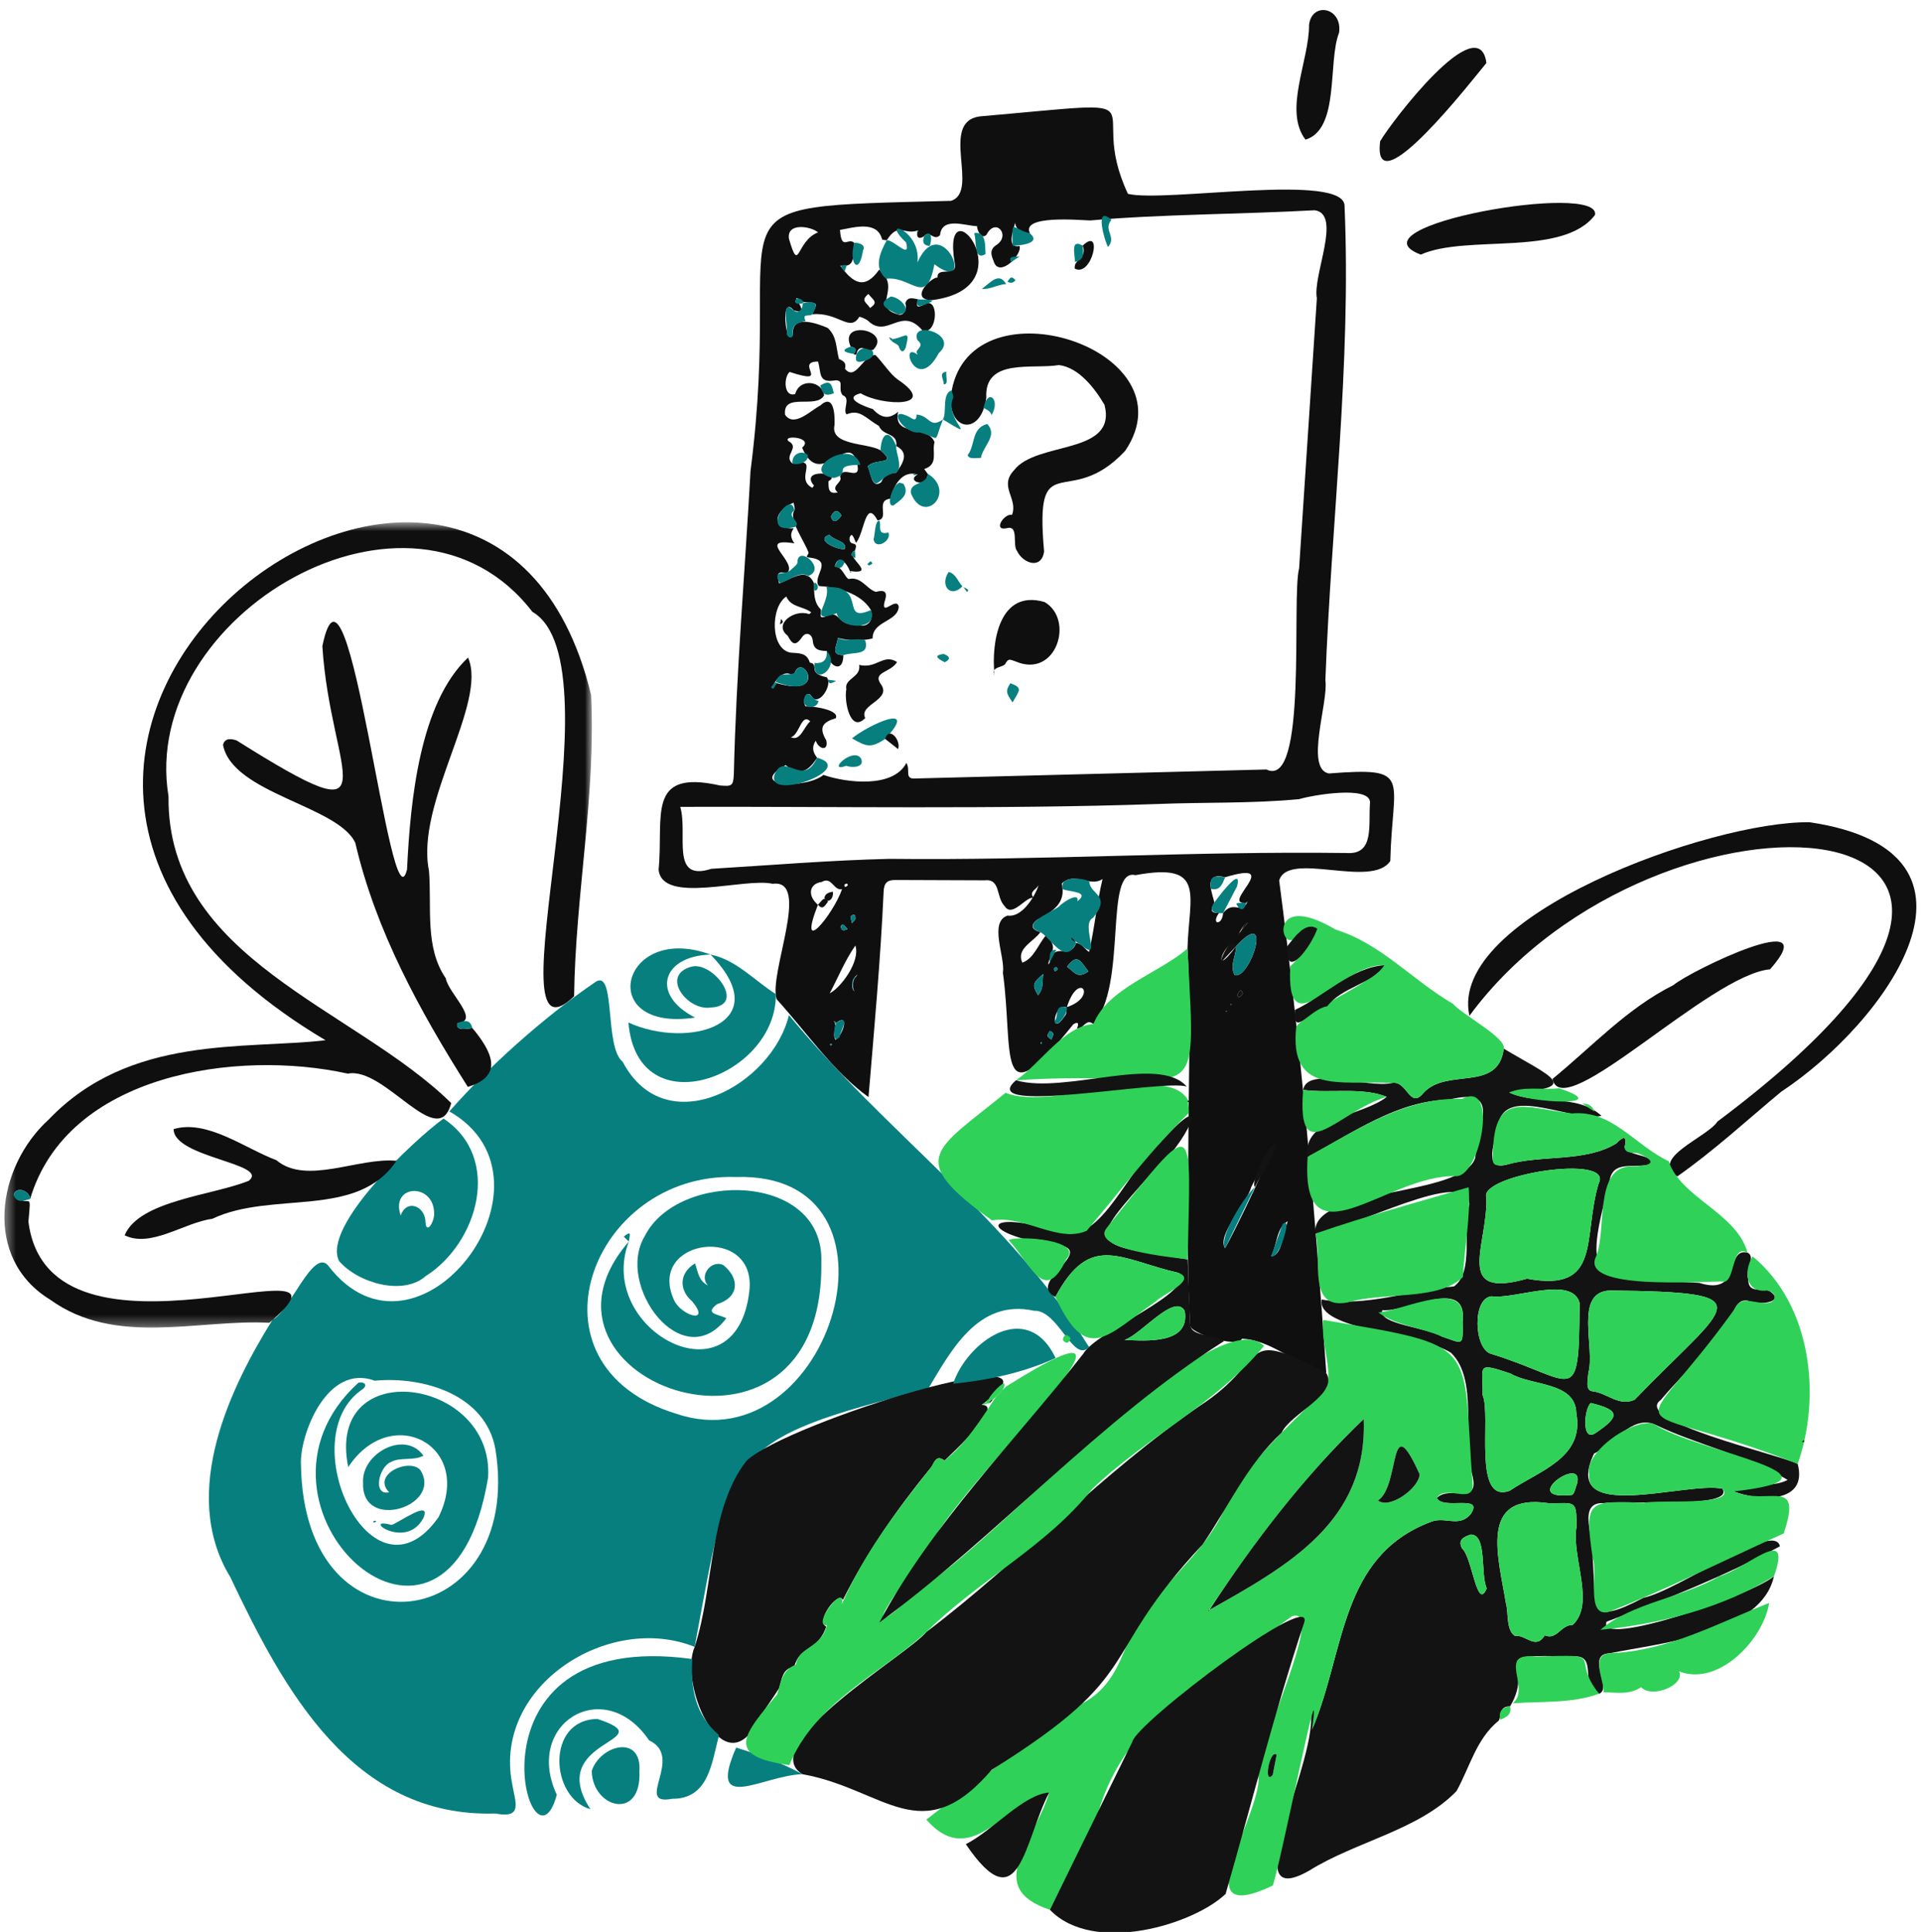 <svg xmlns="http://www.w3.org/2000/svg" width="179" height="180" fill="none" xmlns:v="https://vecta.io/nano"><style><![CDATA[.B{fill:#077f7f}.C{fill:#131313}.D{fill:#100f10}.E{fill:#30d158}]]></style><path d="M28.043 136.402c.218 18.716 20.869 15.854 18.122-1.371-.9-5.088-6.695-6.822-11.252-6.392-4.472-1.66-6.993 5.116-6.87 7.763zm40.555-26.739c-13.499-.487-20.32 17.566-5.552 22.063 14.39 4.833 22.561-22.585 5.552-22.063zm-3.868 43.774c-8.012-3.21-18.726 3.617-17.024 12.665.294 1.812 1.093 3.365-1.548 2.861-13.311.401-19.705-11.51-24.705-22.039-4.833-7.924.187-17.931 3.951-23.977 1.554-.688 3.77-6.673 5.165-5.048 8.306 10.915 22.572-7.882 11.306-14.351 3.599-4.098 8.65-8.677 13.643-12.08 1.87-1.175.788 6.121 2.5 7.448 4.007 7.656 13.929 2.211 15.496-4.341 8.826 10.78 20.481 18.919 27.963 30.925-1.465 1.589-2.851-3.478-5.132-3.378-5.259-1.16-7.81 3.885-9.882 7.309-18.915 4.732-18.347 5.746-21.734 24.005z" class="B"/><path d="M77.529 97.321c-.057-.107-.148-.123-.191-.007.033.123.124.111.191.007zm37.268-3.722c-.046-.101-.12-.12-.162-.013.024.112.101.105.162.013zM78.759 82.643c.184-.072.342-.191.147-.324-.208.051-.314.139-.147.324zm35.615 11.576l-.2-.023c.063.073.12.074.2.023zm-17.379 3.038c.141-.014.106-.074.073-.172-.143.014-.107.073-.073.172zm1.424-7.152c-.256.082-.245.196-.125.402.222-.131.38-.199.125-.402zm-19.445-3.541c-.278-.305-.452-.631-.648-.227.11.357.211.421.648.227zm.401-.556c.374-.355.423-.41.234-.8-.522.091-.291.314-.234.8zm36.431 6.564c-.195-.557-.325-.22-.522.106.093.429.336.13.522-.106zm-17.835 4.276c.175-.428.333-.611-.145-.796-.238.388-.396.482.145.796zM78.418 48.026c-.409-.644-.715-.457-.99.103.197.678.582.462.99-.103zm2.495-20.637c-.754.63-.194.757.156 1.302.795-.516.338-.703-.156-1.302zm16.293 63.356c-.992.845-1.057 1.038-.473 1.979.509-.65.361-.963.473-1.979zM77.282 49.818c-1.501.559 1.106 1.525 1.448 1.32.23-.736-1.051-.757-1.448-1.32zm-1.784 17.39c-.843-.818-.981 1.257-1.808 1.482.911.403 1.217-.989 1.808-1.482zm25.917 23.299c-.822-1.122-1.06-1.628-1.989-.446.729.552.985 1.157 1.989.446zm17.038 26.511c.988.081 1.148-2.334 1.546-3.231-1.078.555-.995 2.211-1.546 3.231zM77.309 92.547c.99-.481 2.885-2.946 2.396-4.455-.969 1.385-1.6 2.969-2.396 4.455zM73.52 22.263c.986 3.357.637.178 2.71-.612-.659-.567-2.964-.956-2.71.612zm51.975 57.212c2.61.164 1.992-2.61 2.166-4.725-.026-1.578-5.297-.687-6.598-.296-4.383.424-8.875.276-13.29.457-14.427.504-31.144.214-44.387.263.749 2.519-.986 7.034 2.897 5.771 5.528-.335 11.053-.795 16.59-.927 14.414.164 28.106-.731 42.622-.544zm-49.28 4.819c-1.988 5.094 1.45.879 2.251-1.458-.773.202-.957-1.216-1.88-.67-1.236.159-1.342 1.322-.37 2.128zm38.963 3.871c-.97-1.009-2.526 3.447.013-.014-.052 1.051-.623 1.764-.145 2.704 1.455.425 3.658-6.54.132-2.689zM72.361 63.645c4.896 1.427 2.394-2.91 1.692-.952-.001.056-.222.16-.333.15-1.248-.659-2.318 2.275-1.359.802zm44.247 46.909c-.49 1.739-3.245 4.467-2.459 5.751 1.954-3.515 6.908-14.44 2.459-5.751zM74.744 41.707c1.148-.969-1.883-1.22-1.272-.604 1.132.584-.54 1.356.378 2.089 2.667-.608.116 1.368 1.84 2.259.055-.074.163-.207.157-.213-1.431-1.663 2.787-1.184 1.355-.408-.011.652-.027 1.255.859 1.048-.736-.608.51-.916.22-1.457.168-1.153 1.892.461 1.625-1.031-.682-3.675-3.429 2.511-5.164-1.684zm1.113 12.656c.001.877-.041 1.761.626 2.417.114.259-.352 1.02.543.606 1.279-.626.948.959 2.794.804.992.387 1.612-.347 1.335-1.353-.989-1.664-3.367-2.154-4.854-2.241-.668-.889 1.465-2.365-.857-2.647-.5-.015-.116-.236-.102-.457-.367-1.073-1.889-3.08-1.323-3.95.099-.074-.038-.464-.066-.708-1.716.68-2.278 2.449.005 2.395-.365.505-.273.912.068 1.395-3.73-.607.428 1.807-.703 2.767-1.078-.23-.857.26-.735.96 1.038-.305 2.575-1.643 3.268.013zM99.4 93.868c-1.218-.564-1.68 3.07-.118.704.127-.179.078-.483.108-.73 2.984-.987 1.123-3.521.01.026zM83.514 41.577c.161-1.302-1.214-.907-1.612-1.889-1.24-.716-1.776-1.611-3.018-1.08-.39-.424.428-1.524-.367-1.786-.522-.646.316-1.532-.879-1.359-1.402.204-1.117-.813-1.414-1.78-2.286.022 1.358 2.289-2.645.97-.572.492-.558 2.391.515 2.059.451-1.565 2.562-1.174 2.694.119-.696 1.327-3.867-.339-3.635 1.81.834 1.215 2.377-.388 3.29-.867 1.235-1.132 1.368.787 1.318 1.825-.43 1.945 3.069 1.641 4.286 2.352 1.668 1.439-.524.687-1.192 1.511.308.562.339 2.135 1.251 1.473.28-.618.694-.91 1.381-.883.709-.926 1.237-1.899.003-2.507l.022.031zm-5.58 53.709l-.246-.175c.394.512-.205 1.192.162 1.764.641-.295 1.378-2.545.085-1.589zm37.558-8.369l.756-.924c-.275-.194-1.155 1.669-.756.924zM97.8 89.725c.401-2.165 1.878-.189 2.471-1.867.493-.008.811.575 1.204.837.548-2.331.714-4.531 1.26-6.797-1.205.809-2.582-.745-3.801.424.435 1.834-.833 2.599-2.303 3.379-.728.564-.41.935.317 1.147-.665.921-2.289 1.522-1.685 2.844 1.099-.401 1.475-1.73 2.219-2.565 1.12 1.183.486 1.447.178 2.729l.14-.13zm18.315-5.608c-2.51.23 3.647-4.079-1.953-2.385-1.999-.494-1.29 1.22-1.004 2.348-.258.506-.551 1.029.44.965-.809 1.125.288 1.232.371.029l-.028.035c1.022-1.341 1.732.213 2.317-1.121l-.143.128zM77.024 63.094c.597.607-.578 2.588-1.298 1.93-.582-1.038-1.024.377-.66.785.718-.019 3.151.315 2.821 1.102-1.246.378-1.61.851-.897 2.066.236 1.05-.703.848-.978.032-.385.569-.288 1.066.126 1.587-.922 1.456-1.774 1.648-2.929.686-3.73 2.082 1.962 2.232 3.518.916 2.169.747 6.508 1.255 7.731-1.118.424.69-.268 1.559.918 1.448l32.63-.836c3.881 1.895 2.314-15.937 3.046-18.744l1.654-25.166c-.418-2.099 2.376-7.863-.21-8.192-6.91.38-14.506.371-20.898.95-1.009-.03-6.558-.538-5.61 1.223-.655-.156-1.297-.207-1.399-1.012-.157.687-.856 2.408.418 2.171.259.803-1.915 3.035-2.419 1.423-.175-.471-.456-1.035.218-1.492 1.44-.893-.027-2.654-.883-.984-.496.525-.9-.498-.882-.797-1.115-.033-3.283-.906-3.45.841-.596.606-1.002-.546-1.477.091-.727.48-.736-.256-.562-.543-1.323.48-1.824-.817-2.925.928-.151-.029-.416-.024-.435-.09-.461-1.803-2.692-1.084-3.922-.877.151 2.004.729.655 1.334 1.206-.167 1.114.192 2.346-1.309 2.12 1.189 1.652 2.29 2.283 3.628.373 2.131 1.758-.78 3.448 1.726 4.169.515.202.905-.418.71-1.05.224-.642.714-.43 1.159-.363.043.276-.387.925.453.571 1.59-1.174 1.461 2.849-.016 2.344-1.975-2.351-3.275.822-5.067-.902-.232-.194-.789-.416-.827-.362-.883 1.472-1.937-.477-4.387-.249.546-1.071.532-1.09-.783-1.133-1.944-1.311 1.04 1.32-.925.779-1.335-1.66-.713 3.691-.082 2.246-.159-1.932 2.274-1.03 3.228-.625.893.784.785 1.913 1.063 2.905.419.175.717.368.555.905.998 1.211 1.636-1.223 2.834-1.288.682.674 1.353 1.765 2.085 2.29 3.942 2.645-1.452 2.49-3.459 1.284-1.786.465.546 1.3 1.134 1.468.763.828 1.486 1.005 2.363.254-.501 2.426 2.69 1.101 3.395 2.831-.276.852.416 2.078-.965 2.503l.317.432c.006 1.43-2.082.709-.933.078-1.43-.439-2.241 1.033-2.536 2.257-1.456.149-.014 1.872-1.194 2.017-1.131-2.066-1.214 1.12-2.002 2.094-.181-.298-.356-1.14-.602-.488-.09.966.906.15.49 1.212-1.175.453 2.265 2.293-.467 1.903-.296-.791-1.097-1.614-1.411-.426.678-.048.966 1.066 1.299 1.167 1.183-.263 1.648.924 2.534 1.2 1.052-.294 1.053.231.798.968-.293 1.367 1.149-.587 1.337.428-.133 1.424-2.443 1.297-2.44 2.941-.886.242-2.293.211-3.24-.048-.077.781-.735 1.578.519 1.61-.024 1.859-1.506.949-1.549-.386-.642-.034-1.223-.06-1.304-.96-.057-.64-.628-.883-1.002-.332-.651.959-.954.569-1.344-.149-1.365-1.037.629-2.501 1.984-2.005.031.02.145-.099.221-.153-.754-.598-1.885-.446-2.324-1.48-1.476.953-1.519 4.913.412 5.23.766.062 1.494-.013 1.777.923.957.179-.302.982 1.563 1.366zm2.763 27.872l.11-.15c-.489.29-.677 1.157-.279 1.544-.252-.387-.188-1.075.169-1.394zm1.141 11.251c-3.307-2.384-5.793-6.075-8.559-9.119-.781-2.353 3.255-11.239-.368-10.755-2.639-.601-10.302 1.963-10.632-1.318.488-4.936-1.21-9.391 5.708-7.844 1.121.097 1.252.06 1.304-1.084.215-9.433 1.039-18.804 1.554-28.226 3.279-25.434-5.669-24.529 18.688-25.158 2.699-.888-1.126-7.341 2.662-7.866 18.267-1.597 9.643-1.706 13.817 7.215 3.455.839 20.387-2.067 20.186 1.186.631 14.697-1.243 29.468-1.788 44.124.305 2.052-1.931 8.223.316 8.692 7.904-.611 5.92.312 5.733 8.151-1.719 2.616-9.528-.981-10.354 1.819 1.997 15.238 3.317 30.564 4.392 45.895-2.787-.722-5.084-3.09-7.858-3.2-.421.91-4.981-.533-4.822-1.276-.354-5.956-.186-11.92-.166-17.882.022-5.45.242-11.465-.091-17.185.143-5.009 1.791-8.077-4.844-6.849-2.979-.727-.703 10.286-3.922 13.872-.709-.584-.955.539-1.532.414.222-.5.098-.658-.344-.386-7.305 9.136-5.524 2.654-6.556-4.796.229-1.525-1.331-4.706.424-5.337 1.671.246 2.942-2.697 2.879-2.833-.135.414-.998.605-.382 1.242-.552-.501-2.009 1.883-2.743.73-.86-.861-.351-2.598-1.897-2.423l-8.297-.031c-.764-.007-1.062.268-1.099 1.081-.291 6.394-.876 12.77-1.409 19.147z" class="D"/><path d="M146.961 138.202c.67-2.788-5.612 1.655-.501 1.08.236-.028.381-.8.501-1.08zm1.269-7.486c-.616.495-.888 3.668.418 2.816 2.235-1.501 2.433-2.139-.418-2.816zm-9.696 17.267c-.606-1.287.064-5.01-1.486-5.013-.565.198-1.276.44-.809 1.307.937.771 1.383 5.924 2.295 3.706zm-2.246-24.822c.51-4.321-5.098-.884-7.484-1.094-.455 1.314 4.223 1.616 5.527 2.449 1.971.659 2.011 1.025 1.957-1.355zm10.899-1.77c-.698-2.584-6.029-.309-8.2-.616-1.832.146-1.65 4.946-.034 5.365 7.883 2.429 8.169 5.288 8.234-4.749zm-9.036 8.593c.823 1.865-.968 10.184 2.526 8.907 2.749-1.862 6.982-3.062 6.208-7.208-.059-2.97-4.11-2.524-6.145-3.714-3.283-1.103-2.529-.701-2.589 2.015zm6.17 10.07c-6.624-.993-4.674 5.118-3.997 9.327.258.923-.013 2.513.868 3.056.915-.213 1.883 1.346 2.753-.071 1.126.475 1.473-.971 2.594-.973 2.148-1.949-.117-6.325.357-9.097.027-2.635-.121-2.222-2.575-2.242zm5.705-19.819c-3.408.118-1.365 5.33-2.022 7.653-.048.691-.312 1.662.385 1.736 1.347.142 2.449 1.449 3.922.79 8.787-9.115 12.409-10.014-2.285-10.179zm-7.735-1.101c7.016 1.307 5.156-3.8 6.672-8.875 1.471-2.8-11.235-.814-10.464 1.334.153 4.394-3.103 9.497 3.792 7.541zm-20.863-17.588c.375-2.259 6.018-.115 8.28-.646 1.403-.263 1.653 2.497 2.918.942 2.172-2.424 6.98-.007 7.495-4.141 4.32 2.584 7.577 3.733.502 4.081 2.712 1.251 6.217.024 8.611 2.18-2.673.563-8.437-2.635-9.508.369-.101 1.212-1.833 4.829.642 4.183 3.329-.962 7.334-.188 10.264-1.993.285-.336 1.107-1.058.746.361.465.841 2.036.579 2.757 1.468-1.614.721-3.966-.541-4.18 1.886-2.842 10.331-.841 8.694 8.383 9.289 4.074 1.28 2.346-3.313 4.496-2.819.824.4-.264 1.588.068 2.452-.027 1.498 1.343.712 2.059 1.179 1.428 1.032-1.151 1.256-1.848.91-.783-.238-1.136.07-1.472.698-1.65 3.293-4.55 5.702-6.891 8.491-2.725 1.948 11.022 5.08 12.76 5.952.978 3.741-3.575 3.483-5.954 2.569 1.479-1.011 3.459-.255 5.017-1.072-3.758-2.308-8.382-3.232-12.403-5.183-2.137-.856-3.832 1.872-5.637 2.731-3.197 6.698 8.529 2.563 11.955 3.268 1.28 1.925-9.14 1.037-11.037 1.346-2.646-.156-.771 3.531-1.045 5.121.345 4.648-.458 6.413 4.744 3.694 3.354-.719 12.224-7.206 12.703-4.792-5.188 2.781-10.644 4.969-16.151 7.022-.946 2.521 13.664-2.521 15.593-4.231-1.177 5.346-10.337 6.175-15.308 7.172-2.283.094.311 3.273-.979 3.771-1.943-.617-.002-3.718-2.453-3.466-8.704-.257-3.293.389-5.847 4.646-1.032-.041-.806.874-1.052 1.322-2.113 1.709-2.691 4.34-3.943 6.575-3.513 3.63-9.381 4.691-13.718 7.401-7.308 4.169 1.221-10.72.078-15.213.748-1.239.371 1.533.184 2.077 3.091-7.189 2.536-16.123 11.039-19.343 1.351-.567 2.654.569 3.743-.738 1.274-1.902-2.559-.342-3.152-1.491 1.176-1.258 4.028.764 3.307-2.122-.967-3.489.587-8.925-1.988-11.412-2.89-1.868-12.562-2.092-12.048-4.966 4.111.734 8.222-.867 12.326-1.22 1.906-1.379.757-5.357 1.43-7.63-.054-3.652-11.136 2.408-14.339 2.707-.564-4.348 13.764-3.341 14.89-7.064.262-3.052 2.488-6.634-2.441-5.416-4.879.102-8.977 3.126-13.179 5.333-.58-3.623 5.179-3.804 7.375-5.595-2.328-.928-5.255-.306-7.792-.643z" class="C"/><path d="M118.96 163.485c-.653-.556-1.269 2.892-.37 1.898l.37-1.898zm13.322-26.125c-2.928-6.472-1.756 1.067-3.883 2.437 1.06.865 3.811-1.136 3.883-2.437zm-19.58 12.636c7.431-4.195 14.737-8.266 14.369-17.779-5.508 5.213-10.298 11.606-14.494 17.91l.125-.131zm10.601-27.018c14.84 2.515 12.906 1.901 13.92 15.406.016 1.808-2.593-.112-3.336 1.19.594 1.146 4.425-.407 3.153 1.492-1.094 1.31-2.391.164-3.745.736-8.502 3.221-7.947 12.154-11.038 19.344 1.058-7.803-2.878 12.336-3.661 14.533-8.217 3.89-1.591-5.652-1.312-9.847-.467-2.853 6.465-16.33 3.102-15.244-7.139 5.3-15.459 9.161-18.08 18.369l-4.476 8.976c-6.288-2.076-1.35-6.478-.066-10.928-3.947.608-7.145 7.416-11.448 2.527 4.736-3.699 9.672-7.195 14.543-10.83 2.39-1.257 3.326-3.352 4.256-5.751 2.004-4.594 6.559-7.508 8.721-11.8 1.906-4.635 6.273-8.225 9.748-11.827.629-1.727-.535-4.199-.281-6.346z" class="E"/><path d="M123.586 127.929c1.149 1.987-3.291 3.728-4.159 5.544-3.282 3.051-4.964 6.939-7.371 10.425-10.019 10.711-4.996 11.848-19.651 20.994-6.513 7.616-9.979 1.778-17.635.408-4.467-2.746 9.851-11.158 11.55-13.248 8.712-6.593 16.382-14.865 25.536-21.111 6.605-4.293 3.385-7.412 11.73-3.012z" class="C"/><mask id="A" mask-type="alpha" maskUnits="userSpaceOnUse" x="0" y="48" width="56" height="76"><path d="M.41 48.664h54.742v75.028H.41V48.664z" fill="#fff"/></mask><g mask="url(#A)" class="D"><path d="M53.495 92.823c-8.118 7.73 4.548-30.922-3.888-35.822-11.275-14.63-36.691.341-33.905 17.194-.169 15.164 17.325 19.706 26.341 28.578-1.206 4.629-6.193-3.438-9.635-2.743-10.363-2.294-26.144.023-29.601 11.682-.055-.835-1.394-1.217-1.535-.356 1.514 1.371 1.668-.697 1.376 2.458 1.919 15.277 32.617.777 22.444 9.43-6.643-.353-14.305 2.252-20.421-2.158-6.296-3.841-4.994-12.372-.121-16.793 7.567-7.906 18.203-6.494 25.784-7.374-46.101-27.347 15.031-72.624 24.751-32.138.451 9.288-1.476 18.672-1.589 28.041z"/></g><path d="M64.731 153.437c1.819-5.563 1.275-12.761 4.828-17.336 3.69-3.539 31.55-12.211 21.91-5.21 2.142-.007-2.579 4.336-3.457 5.191-.818-.637-.987.283-1.239.608-3.216 3.933-5.993 7.92-8.232 12.372-.424-.904-2.601 2.016-1.553 2.486-.742 2.296-2.512 1.802-2.972 3.738-1.168.18-1.148 1.199-1.423 2.006-.755 1.206-1.666 2.365-2.322 3.69-3.193 4.848-6.997-4.219-5.541-7.545zm49.522 22.966c-2.905 2.871-12.326 5.781-16.423 1.531l7.675-15.64c.296-1.725 17.44-14.689 15.974-10.989-2.763 8.342-4.874 16.835-7.296 25.222.024-.041.047-.083.07-.124z" class="C"/><path d="M166.204 142.87c-5.445 2.447-10.781 5.163-16.348 7.327-2.131.447-.924-3.702-1.45-5.028-.769-5.357-.535-5.369 4.765-5.156 1.397-.318 8.75.342 7.318-1.312-2.702-.639-12.747 2.509-12.41-1.3-.535-2.134 4.266-5.412 6.091-4.699 3.675 2.522 19.44 4.88 7.386 6.253 3.159 1.421 6.466-1.526 4.648 3.915zm-26.083-45.169c-.517 4.133-5.321 1.718-7.496 4.141-1.264 1.556-1.513-1.206-2.916-.941-4.845-.259-9.634 1.15-8.918-5.29 2.334-2.349 5.988-3.324 8.215-5.685-4.2-.195-9.206 8.038-8.776.104 1.108-.98 4.29-5.05.792-3.139-1.514 2.899-3.364-4.325 3.443-.275 4.201 1.283 7.161 4.726 10.901 6.89.928 1.06 5.013 3.192 4.755 4.194z" class="E"/><path d="M136.922 94.641c-2.065-9.284 22.486-18.162 31.704-18.034 18.695 2.783 7.039 18.715-2.656 25.111-3.201 2.656-6.273 5.501-9.682 7.889-2.607-1.719 2.795-3.637 3.754-5.121 40.636-30.381-5.568-33.681-23.12-9.846z" class="D"/><path d="M155.493 108.188c1.071 3.378 6.338 4.819 7.342 8.519-1.467-.805-1.136 2.319-2.083 2.696-2.291-.059-13.607.87-12.029-2.338 1.024-2.466-.222-8.339 3.261-8.396 1.68-.007 2.725-.337.685-1.204-.416-.118-1.257.066-1.291-.584.361-1.419-.461-.696-.746-.361-2.93 1.805-6.936 1.033-10.264 1.995-1.173.181-1.394.055-1.251-1.16.126-5.848 3.065-4.085 7.356-3.616 3.752-.351 5.866 2.975 9.02 4.449zm12.018 28.199c-16.833-6.6-15.546-.981-5.869-14.441.572-1.446 2.149-.287 3.308-.595.653-.263.503-.984-.28-1.116-1.939.257-2.274-1.679-1.359-3.18 5.537 4.575 6.395 13.098 4.2 19.332z" class="E"/><path d="M64.507 154.571c-.165 2.819.297 5.211 2.49 7.089-.676 2.582-.958 5.961-4.371 5.931-3.625.703 1.197-3.883-2.144-5.443-4.156-6.137-11.718-1.605-8.601 5.068-2.369 8.838-9.576-15.711 12.626-12.645zm7.786-61.948c.103 7.687-12.912 12.521-13.735 2.646 5.584 2.54 13.945.134 7.648-6.334 2.385.484 4.074 2.403 6.086 3.688z" class="B"/><path d="M149.422 157.674c.068-1.148-1.288-3.467.564-3.643 5.368-.178 9.999-2.772 14.868-4.689-.583 3.519-4.776 7.805-8.394 6.378.615 1.232-2.502 2.581-3.538 1.474-1.115.739-2.288.48-3.5.48z" class="E"/><path d="M132.385 23.722c-6.995-2.652 16.883-6.842 16.235-3.691-3.001 3.945-11.953 1.776-16.235 3.691zm6.121-17.856c-1.021 1.208-10.709 13.755-9.902 7.296 1-1.749 9.202-12.501 9.902-7.296zm-13.728-2.829c-1.082 2.746.089 8.993-3.131 9.975-2.082-2.722.357-7.377.331-10.698.26-2.186 3.12-1.645 2.8.723z" class="D"/><path d="M165.296 146.861c-4.797 2.966-10.617 4.457-16.169 4.986 2.941-2.527 7.619-2.975 11.077-4.982 2.593-.744 6.869-4.99 5.092-.004zm-24.339 11.835c1.768-1.403-1.588-4.819 2.185-4.35 6.903-.244 3.021-.039 5.865 3.458-2.587.931-5.35.689-8.05.892z" class="E"/><path d="M89.996 171.82c2.529-1.276 5.326-4.62 7.768-4.816-2.381 4.571-2.744 12.218-7.768 4.816z" class="C"/><path d="M66.207 88.935c-4.541.14-5.609 3.755-1.434 5.871-9.4 1.431-6.937-8.937 1.434-5.871zm-10.533 71.219c6.36 2.099-4.993 1.821-.657 8.405-3.769-1.055-4.163-8.358.657-8.405zm3.906 4.901c.201 4.625-4.37 3.427-4.443-.059.774-2.402 4.69-3.473 4.443.059zm9.015-2.233c1.959.597 4.313 1.44 6.176 2.479-3.698.098-8.941 3.819-6.175-2.479zm-2.409-68.949c-2.125.31-4.683-2.98-1.785-3.801 2.001-.58 5.252 3.683 1.785 3.801z" class="B"/><g class="E"><path d="M139.793 160.23c-.166-.761.154-1.165.914-1.247.188.778-.369 1.009-.914 1.247z"/><path d="M139.167 160.809l.489-.503-.489.503z"/></g><path d="M167.735 135.655l.23-.476-.23.476zm.281-1.284c-.186-.065-.013-.118.089-.188.04.099.015.158-.089.188z" class="C"/><path d="M73.552 164.453c-6.157-.839-4.188-2.917-1.129-6.598.342-1.146.449-2.258 1.748-2.771.238-1.699 2.373-1.5 2.88-3.665-1.496.155 1.773-4.139 1.391-1.957 2.037-4.694 5.105-8.703 8.331-12.772.251-.325.421-1.245 1.238-.608 1.972-1.537 3.483-3.971 4.816-5.977l-.005.005.317-.318.301-.301.321-.321-.008.008c17.333-10.869-5.221 9.69-7.131 15.05-2.511 3.188-7.937 10.544-.845 3.713 6.602-3.752 27.19-27.076 32.01-22.546-4.465 5.42-10.966 8.49-16.017 13.336-4.315 5.42-10.655 8.54-15.449 13.321-4.325 3.952-10.378 6.539-12.768 12.401z" class="E"/><path d="M44.02 95.787c1.727 2.076 3.046 4.447-.429 5.475-4.474-7.063-8.573-14.526-10.482-22.729-1.602-3.468-11.443-4.587-12.328-9.128.157-.692.813-.576 1.277-.413 14.909 9.379 8.742 3.262 7.98-8.789 2.44-11.879 6.361 27.069 7.891 20.801.3-6.376 1.181-15.517 5.684-19.737 1.855 4.246-4.93 13.509-3.641 19.867.275 3.345-.424 7.127 1.568 10.015.226 1.372 3.294 4.016 1.074 4.165-.192.8.909.531 1.405.474z" class="D"/><path d="M104.78 124.842c1.94.069 6.146.456 5.615-2.7-.941-1.724-4.084 2.224-5.615 2.7zm9.266.115c-11.63 7.375-21.048 18.093-32.113 26.216 4.926-9.237 12.579-16.813 19.011-25.049 1.174-2.099 10.572-5.774 8.885-7.531-5.447-1.232-8.224-3.876-11.488 2.243-2.665-1.323 3.368-4.027.638-4.77-7.862-.868-8.008-3.696.048-1.227 3.609 1.038 6.245-6.248 9.018-8.312 5.404-6.028 2.344.309-.511 2.514-6.34 7.111-6.264 6.832 3.133 8.29l.239 6.121c.141 1.127 2.255.823 3.14 1.505z" class="C"/><path d="M110.774 103.701c-3.484 3.374-6.394 7.271-9.518 10.971-2.642 1.183-5.819-1.484-8.829-.97-8.092-5.807-5.327-6.489 1.27-11.887 4.257 1.747 14.993-2.987 17.026.713-.036.263.081.78.05 1.173zM98.34 120.835c3.262-6.117 6.053-3.475 11.489-2.242 1.772.681-1.562 2.023-2.111 2.651-4.631 3.205-6.408 5.978-9.378-.409zm-4.357-5.305c1.096-.444 6.974.033 5.395 1.756-2.049 4.358-3.282.539-5.395-1.756zm5.778 9.156c-.14.467-.41.561-.715.176.011-.483.351-.653.715-.176zm22.084-16.902c4.547-2.491 9.048-5.568 14.409-5.405 3.462-1.842 1.66 7.484-.677 7.202-6.383-.132-14.41 8.611-13.732-1.797zm.729 7.149c4.701-1.632 9.513-2.93 14.277-4.317.197 2.791-.4 5.575-.537 8.365-2.284 2.241-7.468 1.369-10.723 2.364-3.824.729-2.371-3.927-3.017-6.412zm-11.925-26.547c.875 16.467 1.293 11.07-15.982 12.267 2.35-1.619 4.437-5.038 7.216-5.245 1.33-3.329 5.98-4.665 8.766-7.022zm.018 28.945c-1.459-.186-9.167-.922-7.538-2.936 8.584-10.74 7.78-10.256 7.538 2.936z" class="E"/><path d="M99.038 82.848c-.405-1.237 1.723-1.097 2.461-.737.032 1.27 2.129 1.236.354 3.401-1.27.588 1.053 4.426-1.279 2.403-.521-.234-1.083-.819-.303-.056-.994 2.179-2.334-.452-3.323-1.011-2.102-.731 1.129-1.851 1.793-2.44.076-.168 1.843-1.424 1.66-.446 1.197-.913-.711-.843-1.363-1.114zM82.566 25.971c-1.199-1.036-.56-2.44.06-3.583.652-.079 2.264 1.864 1.799.196-2.596-2.459 1.46-1.136 1.062 1.861 2.278-5.008 5.598 3.219 1.579.175-.737 4.056-2.124 1.058-4.5 1.351z" class="B"/><path d="M94.668 100.652c4.541 1.313 13.293-2.422 15.915.584-2.213-.728-19.833 2.78-15.915-.584z" class="C"/><path d="M121.428 101.546c2.536.336 5.464-.284 7.793.642-4.517 1.316-8.401 7.027-7.793-.642z" class="E"/><path d="M120.669 94.089c2.757-1.29 5.273-3.956 8.337-4.164-1.258 1.819-3.907 1.995-5.336 3.827-1.616.246-3.237 3.056-3.001.337z" class="C"/><path d="M77.013 54.696c3.896-.141 1.177 3.434 4.143 2.14.719 1.992-2.923 1.814-3.185.3-2.914 1.069-.529-.977-.958-2.44zm8.393-21.88c.048-.364.755-.583.074-1.132-.704-1.932 3.971-.531 2.004 1.205-2.086 3.918-3.765-1.229-1.981.163l-.097-.236zm-9.269 37.779c3.813 1.025-4.649 4.096-3.986 1.632.897-2.361 2.641 1.292 3.986-1.632zm5.912-28.645c.068-1.603.83-2.061 1.465-.373-.073.586.669 1.971-.025 2.476-1.754.209-1.802 2.428-2.632-.591.665-.828 2.865-.067 1.192-1.511zm5.813-2.865c-.941 2.405-.129 1.738-2.18 1.202-1.524.211-3.15-2.584-.953-1.439.319.169.667.502.675-.226 1.277.106 1.185 1.338 2.459.463zm-1.427 5.043c2.737 1.683-.35 4.899-1.556 1.815-.136-1.121 1.542-.715 1.556-1.815z" class="B"/><path d="M119.931 88.177c.631-.767 1.693-2.395 2.814-1.654-.465 1.477-3.01 5.091-2.814 1.654z" class="C"/><path d="M115.178 88.166c3.527-3.85 1.322 3.113-.131 2.69-.479-.942.092-1.652.144-2.704l-.013.014zm-37.48-43.635c-3.4-.571 1.662-3.898 2.476-1.223-2.826.029-.724.822-2.476 1.223zm-2.024-15.253c-.139.27-1.013-.167-.607.629-.665.166-1.348.306-1.183 1.264-.043.452-.492.277-.582-.045.182-.612-.63-3.406.664-2.201.385.324.865-.042.824-.672 1.14-.279 1.56-.019.884 1.025zm-2.008 23.846c.225-.247.67-.528.638-.734.031-1.671 2.728.571 1.052 1.259-1.059-.485-1.817.565-2.713.648-.65-1.272.381-.639 1.023-1.173zm-1.392 10.419c.41-1.085.961-.479 1.78-.849.829-2.027 3.071 2.617-1.78.849zm44.659 47.056l-2.783 5.707c-.617-1.035 1.812-4.85 2.783-5.707zM80.632 59.681c.393 1.457-1.066 1.019-2.043 1.36-1.252-.037-.597-.825-.519-1.612.837.434 1.696-.081 2.562.251zm-6.496-10.602c-3.537.956-.446-3.599-.115-1.539-.804.603.62.999.115 1.539z" class="B"/><path d="M116.933 110.599c-.437-.406 1.224-4.029 1.94-4.079-.223 1.538-1.286 2.722-1.94 4.079z" class="C"/><path d="M113.158 84.081c.461-.634 2.636-3.513 2.105-1.487l-1.294 2.481c-.941.044-1.345-.207-.811-.995zm-9.598-63.585c-.803.942.524 1.546-.315 2.513-.374-.711-1.263-3.982.315-2.513zm-7.573 1.267c1.075.908-.932 1.125-1.641 1.125-.016-2.55-.183-1.665 1.641-1.125zm22.466 95.255l1.052-2.944c1.009-1.044-.34 3.424-1.052 2.944zm-35.439-89.39c1.05.094 2.16 1.635.635 1.662-.986-.503-2.048-.925-.635-1.662zm18.401 62.879c-1.003.711-1.261.105-1.989-.447.93-1.181 1.167-.675 1.989.447zM75.907 61.766c.823.08 1.182-.31 1.132-1.114 1.365 1.48-1.319 3.459-1.132 1.114zm-.65-19.386c.141.757-.994.969-1.405.813a.86.86 0 0 1 1.405-.812zm8.925 2.691c.66 1.071-.402 1.571-.893 2.006-.799.261-.132-1.969.532-2.094.03-.031.257.072.36.088zm-2.255 3.438c.253.391-.285 1.389.847 1.107.35.748-1.186 1.674-1.377.636.143-.444.126-1.737.53-1.743zm-2.323-25.881c.519-.032 1.092.241.812.693-.381 2.484-1.355 1.145-.812-.693zm11.167-.902c1.13-.201 1.013 1.172 1.062 1.945-1.118.673-.802-1.209-1.062-1.945zM77.282 49.818c.399.565 1.676.582 1.449 1.32-.345.203-2.948-.76-1.449-1.32zm2.944-16.117c-.643.081-.442-.369-.437-.695.858-1.49 2.833.245.437.695zM76.261 65.29c-.069.881-1.758.775-1.27-.361.365-.782.745.359 1.27.361z" class="B"/><path d="M115.191 88.151l-1.424 1.517c-.089-.342.979-2.568 1.424-1.517z" class="C"/><path d="M97.205 90.745c-.111 1.016.036 1.329-.473 1.979-.584-.942-.519-1.134.473-1.979zm16.957-9.013c-.266.589-.432 1.302-1.348 1.08-.03-1.158.053-1.225 1.348-1.08zM99.4 93.868c.171.456-.969 2.11-1.152 1.264.457-.357-.095-1.647 1.152-1.264zM76.439 35.907c.909-.532 1.056-.177 1.255.737-.816.314-1.059.073-1.255-.737zm1.495 59.379c1.312-.806.482.609.277 1.366-.701.682-.507-1.011-.277-1.366zm.484-47.26c-.408.565-.793.781-.99.102.276-.559.581-.746.99-.102zm16.595-24.144l-.803.553c-.292-.652.344-.464.803-.553zm-9.495 3.995c.408.087 1.085-.081 1.352.191-.611.289-1.748.898-1.352-.191zm-6.806 24.464c-.208.532-.387.725-.93.432.204-.372.305-.967.93-.432zm19.257 44.507c-.541-.314-.382-.409-.145-.796.478.186.32.369.145.796zM74.79 28.253c-1.249.339-.596-1.055.101-.107.001 0-.101.107-.101.107z" class="B"/><path d="M115.498 86.923c.247-.233.432-1.062.75-.93l-.75.93z" class="C"/><path d="M86.618 22.918c-.619-.055-.683-.417-.504-.913.72-.771.754.426.504.913zm-7.714 1.773l-.206.619c-.385-.478-.489-.627.206-.619zm.756 26.606l.051.716c-.496-.282-.566-.401-.051-.716zm18.766 37.188l-.639 1.227c.114-.434-.198-1.221.639-1.227zM75.858 54.363l.08-.09c.754.447-.327 1.388-.08.09z" class="B"/><path d="M115.804 92.572c-.186.236-.429.535-.522.106.197-.326.326-.663.522-.106z" class="C"/><path d="M79.373 86.008c-.057-.486-.288-.709.234-.8.189.39.14.444-.234.8zm35.83-1.792c.09-.169.657-.037.912-.098-.153.735-.563.812-.912.098zM72.361 63.645c-.165.233-.283.797-.507.361.143-.11.366-.595.507-.361zm6.611 22.919c-.507.32-.875-.186-.419-.463l.419.463zm19.446 3.541c.255.204.097.271-.125.402-.121-.207-.132-.32.125-.402zm-18.91 1.199c-.04.298.053.667-.064.928.044-.226-.09-.988.064-.928zm-2.356-27.981l.77.118c-.378.156-.686.446-.77-.118zm19.842 33.934c-.034-.099-.07-.158.073-.172.033.098.067.158-.073.172zM85.169 44.279c-.234-.158.214-.096.334-.074l-.334.074z" class="B"/><path d="M114.373 94.22c-.08.05-.137.049-.2-.024l.2.024z" class="C"/><path d="M116.115 84.118l.143-.128c-.05.037-.094.166-.143.128zM77.855 95.38l-.168-.269.246.175-.079.094zm-5.219-41.09l-.046.06c0-.006.071-.054.046-.06zm6.692-.962l-.129-.001c-.029-.2.033-.078.129.001zm.16 38.863l.13.169c-.051-.06-.227-.103-.13-.169z" class="B"/><path d="M114.797 93.6c-.062.092-.138.099-.162-.013.042-.107.116-.087.162.013z" class="C"/><path d="M97.8 89.725l-.14.13c.05-.037.091-.145.14-.13z" class="B"/><path d="M110.745 102.693l-.101-.073c.068-.142.192-.048.101.073z" class="C"/><g class="B"><path d="M85.406 21.655c.162-.323.33-.031-.013.001zm-5.641 69.288l.132-.127c-.046.039-.084.174-.132.127z"/><path d="M101.763 20.546c-.098-.015-.234.023-.081-.068l.081.068zM79.447 91.242c.111-.07.235-.29.34-.276-.109.075-.232.421-.34.276zm-1.918 6.079c-.067.104-.158.116-.191-.007.043-.116.134-.1.191.007zm-.691-34.346l.187.119-.187-.119z"/></g><path d="M115.492 86.917c-.059.161-.061.326-.205.115.069-.044.16-.065.205-.115z" class="C"/><path d="M79.163 22.434l.316-.014-.316.014z" class="B"/><path d="M142.291 119.134c-6.891 1.957-3.643-3.149-3.792-7.541-.777-2.153 11.925-4.127 10.464-1.334-1.518 5.079.346 10.181-6.672 8.875zm7.735 1.101c14.67.176 11.112 1.023 2.285 10.18-1.473.658-2.575-.649-3.922-.791-.697-.074-.433-1.045-.385-1.736.652-2.323-1.383-7.534 2.022-7.653zm-5.705 19.82c2.454.024 2.602-.398 2.574 2.241-.47 2.771 1.79 7.148-.355 9.097-1.122.002-1.469 1.448-2.595.973-.87 1.417-1.838-.142-2.753.071-.882-.544-.608-2.133-.869-3.057-.675-4.205-2.627-10.324 3.998-9.325zm-6.171-10.071c.061-2.716-.693-3.118 2.59-2.014 2.037 1.188 6.082.744 6.145 3.713.774 4.146-3.459 5.346-6.207 7.207-3.499 1.285-1.701-7.043-2.528-8.906z" class="E"/><path d="M144.664 100.522c3.705-3.031 6.95-6.587 11.265-8.742 1.599-1.343 14.296-7.467 9.006-1.469-5.654.491-19.36 14.59-20.271 10.21z" class="D"/><path d="M147.187 121.391c-.064 10.04-.356 7.176-8.233 4.749-1.632-.417-1.785-5.217.031-5.364 2.167.301 7.507-1.965 8.202.615zm-10.898 1.77c.053 2.38.013 2.013-1.958 1.355-1.893-.829-4.284-1.011-5.896-2.242 2.3-.134 8.391-3.366 7.854.887zm2.245 24.822c-.913 2.218-1.356-2.934-2.295-3.706-.467-.867.244-1.109.808-1.307 1.549-.003.881 3.729 1.487 5.013zm6.731-46.591c5.358 1.757-2.745 1.413-4.642.391 1.417-.61 3.117-.21 4.642-.391zm2.965 29.324c2.853.678 2.65 1.316.418 2.816-1.308.851-1.032-2.319-.418-2.816zm-1.269 7.486c-.12.28-.265 1.052-.501 1.081-5.111.574 1.171-3.868.501-1.081zm.493-35.373c.554-.029.94.197 1.115.739l-1.115-.739z" class="E"/><g class="C"><path d="M112.697 149.99c4.146-6.336 8.923-12.577 14.374-17.774.371 9.501-6.951 13.612-14.374 17.774zm19.585-12.63c-.07 1.302-2.821 3.298-3.883 2.437 2.126-1.369.957-8.908 3.883-2.437z"/><path d="M118.96 163.485l-.37 1.898c-.898.994-.283-2.454.37-1.898zm-6.258-13.489l-.125.131c-.01-.08.058-.126.125-.131z"/></g><path d="M40.453 113.122c.051-2.978-4.127-2.816-3.118.122.515-1.492 2.142-.958 2.302.436.012 1.451.796.288.816-.558zm.873-8.905c5.511 3.661 3.214 11.593-1.657 14.674-2.111 1.866-6.303.648-8.071-1.396-1.642-3.218 7-11.306 9.728-13.278zm-38.519 7.496c-.501.119-1.224.462-1.534-.356.139-.863 1.482-.477 1.534.356zm86.006 17.209c1.273-3.865 6.869-7.987 9.55-2.402-2.953 1.375-6.318 2.076-9.55 2.402z" class="B"/><g class="E"><path d="M92.126 130.342c.338-.679 2.014-2.312 1.314-.851l-.31.31-.309.309c-.156.163-.481.551-.696.232zm-.176.45l-.481.099c.176-.094.343-.355.481-.099z"/><path d="M92.203 130.73c-.468.164-.377-.185-.076-.387.162.1.127.226.076.387zm22.05 45.673l-.07.124.07-.124z"/></g><path d="M44.02 95.787c-.497.054-1.595.331-1.406-.474.694-.252 1.19-.352 1.406.474z" class="B"/><path d="M36.945 108.152c-3.67 5.472-11.57 2.741-17.177 5.408-2.604.339-5.713 2.735-8.154 1.531 1.352-3.248 8.24-3.718 11.572-5.084 1.988-1.603-7.028-2.154-7.006-4.81 3.125-.927 6.665 1.812 9.573 2.896 2.789 2.356 7.664-.288 11.193.059z" class="D"/><g class="C"><path d="M78.537 149.058l-.094.404.094-.404zm13.977-18.64l.313-.313-.313.313z"/><path d="M92.204 130.728c.01-.206.102-.303.309-.31l-.309.31zm.926-.927l.32-.321-.32.321z"/><path d="M93.44 129.491l.321-.321-.321.321zm-16.452 22.057l.063-.129c-.019.045-.058.086-.063.129zm15.834-21.438l.317-.318-.317.318z"/></g><path d="M104.78 124.842c1.527-.475 4.676-4.424 5.615-2.701.532 3.157-3.677 2.77-5.615 2.701z" class="E"/><g class="B"><path d="M58.592 115.677c-3.136 8.23 10.002 15.319 11.231 4.621.729-6.26-9.551-4.953-7.052.749.599 1.509 3.531 2.4 1.743.216-1.294-1.09-1.214-2.676.247-3.554.287.821.335 1.624 1.212 2.06-.886-.945.343-2.442 1.43-1.9 1.55 1.255 1.483 3-.591 3.642-1.209.919.108.915.866 1.305-4.065 5.425-10.394-3.083-7.59-7.661 3.067-6.111 16.772-5.998 16.443 2.486.272 21.595-29.25 11.083-17.938-1.964z"/><path d="M58.124 115.218c.709-.578.591-.261.466.459l-.466-.459zM45.48 137.663c-3.652 22.1-24.672 2.616-12.092-8.829.419-.123.956.128.433.572-6.769 4.486.864 20.77 7.049 11.935 3.284-6.677-4.435-10.696-8.422-4.651-2.16-10.583 13.635-8.354 13.032.973zm-9.218 1.372c-1.666-1.677 1.931-3.252 2.919-2.052 2.081 3.36-5.514 5.752-5.35 1.182-.188-2.757 3.921-4.97 5.624-2.539-.908.501-2.152.107-2.998.577-1.156.419-1.773 3.182-.194 2.832zm.23 3.046c.772-.281 3.736-2.44 2.96-.653-1.626 3.105-5.956-.174-2.96.653zm-1.436-.316c-.115.053-.21.15-.299 0 .115-.053.21-.151.299 0z"/></g><path d="M88.683 36.372c1.964-10.443 22.511-3.783 16.164 5.632-5.321 5.706-8.457-.771-7.558 9.379-.236 1.702-1.957 1.132-2.525-.056-.459-.544.235-2.479-1.01-2.103-1.247.233-.185-1.411.547-1.258.584-1.53-1.25-2.618.173-4.137 2.084-2.771 9.646-1.396 8.444-6.111-.927-1.574-2.404-3.481-4.247-3.707-2.417.418-6.974-.694-6.767 3.047-.534 3.854-3.909 2.978-3.221-.687zm3.978 26.436c-.294-2.996.452-7.937 4.668-6.719 2.822 1.628 1.096 7.186-2.709 5.53-.553-.186-.661-.285-.935.214-.197.37-1.331.275-1.024.975zm-5.827-34.844c-2.667-.049 1.124-3.254.638-1.661-.664-1.876 1.919-.143 1.472-1.899-1.254-7.705 7.006 2.403-2.11 3.56zm-3.245 33.715c-.589.998-2.283.905-1.54 2.023 1.154 1.514-2.072 1.909-1.426 3.193-1.383 1.451-1.984-1.536-1.763-2.685-.203-1.031 1.404-1.077 1.196-2.261 1.638.396 2.237-1.088 3.532-.27z" class="D"/><path d="M82.479 68.841c-1.337.909-1.787.712-3.084-.051 1.502-1.255 6.365-3.462 3.084.051zm9.515-29.339c1.008 1.087-.398 2.044-.595 3.164-.342-.023-1.158.169-1.229-.272.727-.902.318-2.51 1.824-2.892z" class="B"/><path d="M81.358 32.599c-.522.138-1.301-.715-1.569.406-.085.064-.177.055-.242-.031.334-.402.169-.599-.28-.679-1.156-2.577 3.912-1.522 2.091.304z" class="D"/><path d="M88.683 36.372c.045.247.203.548.116.733-.832 2.002 2.648 4.141-.938 1.98.391-.626-.124-2.449.822-2.713zm.997 18.256c-1.136 1.159-2.133-.111-1.279-1.343.68.174.884.948 1.279 1.343z" class="B"/><path d="M100.888 22.883c1.932-1.859.864 3.006-.741 2.142-.13-.877 1.199-.949.741-2.142z" class="D"/><path d="M78.862 71.348c-1.915.693.576-1.769 1.349-.711.444.862-.809.93-1.349.711zm12.785-33.347c.4-1.9 1.612-.757.746.671-.095-.379-.444-.491-.746-.671zm2.705 27.444c-.56-.823-.705-1.052-.204-1.79 1.155.441.882.607.204 1.79zm6.536-42.562c.044.643.209 1.346-.728 1.514.006-.764-.44-2.168.728-1.514zM88.035 61.702c-.705-.355-1.074-.639-.113-.776.497.18.765.448.113.776zm5.717-35.23c-.756.008-1.551.545-2.252.432.761-.534 1.587-1.629 2.252-.432zm-10.541 5.121c1.235-.224 1.605-.95 1.189.776-.143.388-.417.566-.643-.054-.017-.318-1.016-.46-.546-.723z" class="B"/><path d="M82.479 68.841c.351-1.24 1.508.144 1.206.953l-1.206-.953z" class="D"/><path d="M87.948 35.807c-.01-.471-.507-1.103.238-1.167-.095.351.245 1.193-.238 1.167zm-8.68-3.512c.448.08.613.277.28.679-.816-.129-1.302-.333-.28-.679zm15.363-6.188c-.267.289-.438.288-.76.139.275-.392.352-.573.76-.139zm-4.98 28.541c.201.115.818.279.442.493-.135-.146-.266-.465-.442-.493zm-8.355-2.141c-.176.09-.315.29-.469.05.212-.179.302-.437.469-.05z" class="B"/><path d="M84.182 45.071l-.376-.106.376.106zm8.447 17.769l-.029-.05c.04.013.086.008.029.05z" class="D"/><path d="M83.015 31.734l-.178-.323c.189.101.546.185.178.323z" class="B"/><g class="D"><path d="M100.271 87.858c-.113-.163-.593-.312-.379-.503.11.168.323.337.379.503zM72.675 58.166l.107-.495c.231.255.215.363-.107.495zm3.54 26.128c.35-.33.572-.891.947-.298-.323.421-.495.811-.947.298z"/><path d="M76.817 83.652c.088-.422.411-.494.78-.578.125.557-.39 1.222-.78.578z"/></g></svg>